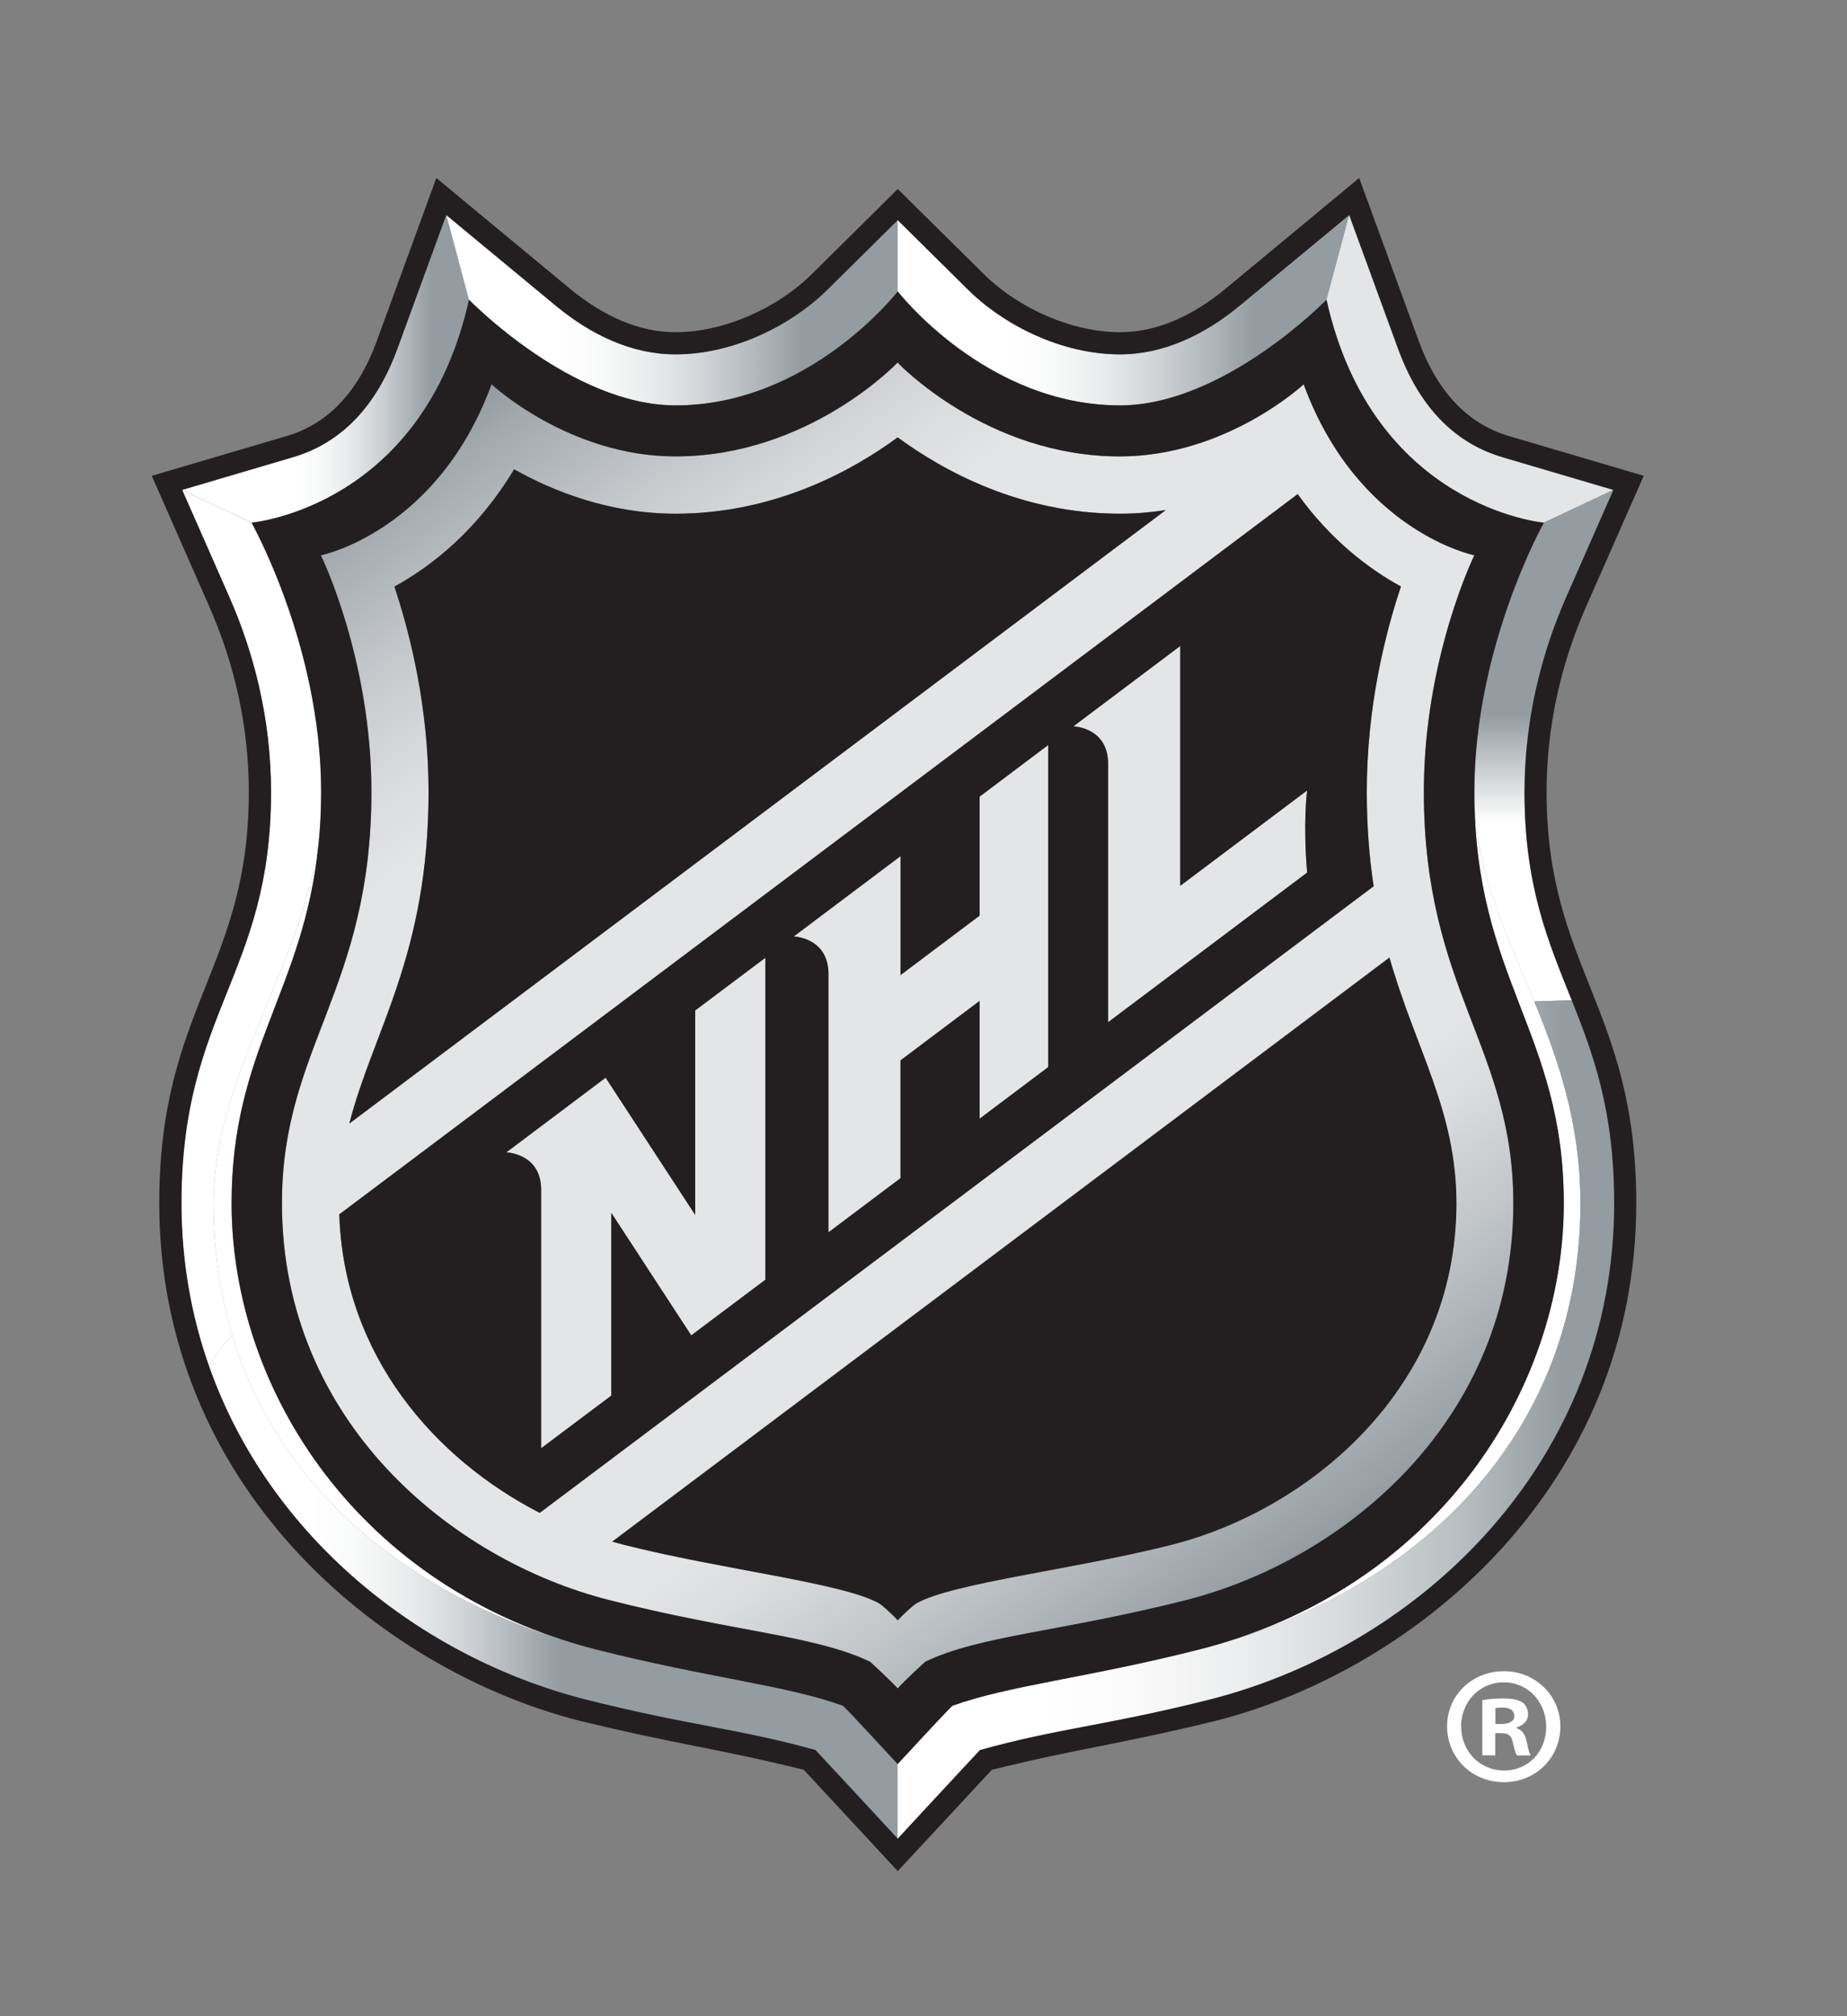 <?xml version="1.0" encoding="UTF-8"?>
<svg id="Artwork" xmlns="http://www.w3.org/2000/svg" xmlns:xlink="http://www.w3.org/1999/xlink" viewBox="0 0 187.65 204.71">
  <rect x="0" y="0" width="187.65" height="204.71" fill="#808080" stroke="none"/>
  <defs>
    <style>
      .cls-1 {
        fill: #231f20;
      }

      .cls-2 {
        fill: url(#NHL_SHIELD_1_-_430);
      }

      .cls-3 {
        fill: url(#NHL_SHIELD_6_-_430);
      }

      .cls-4 {
        fill: url(#NHL_SHIELD_3_-_430);
      }

      .cls-5 {
        fill: url(#NHL_SHIELD_2_-_430);
      }

      .cls-6 {
        fill: url(#NHL_SHIELD_7_-_430);
      }

      .cls-7 {
        fill: url(#NHL_SHIELD_4_-_430);
      }

      .cls-8 {
        fill: url(#NHL_SHIELD_5_-_430);
      }

      .cls-9 {
        fill: url(#NHL_SHIELD_8_-_430);
      }

      .cls-10 {
        fill: #e4e5e6;
      }

      .cls-11 {
        fill: #fff;
      }
    </style>
    <linearGradient id="NHL_SHIELD_8_-_430" data-name="NHL SHIELD 8 - 430" x1="12311.72" y1="9138.76" x2="12377.94" y2="9138.76" gradientTransform="translate(-3371.15 -2420.73) scale(.28)" gradientUnits="userSpaceOnUse">
      <stop offset=".11" stop-color="#fff"/>
      <stop offset=".24" stop-color="#dcdfe0"/>
      <stop offset=".44" stop-color="#a8aeb2"/>
      <stop offset=".54" stop-color="#949ca1"/>
    </linearGradient>
    <linearGradient id="NHL_SHIELD_7_-_430" data-name="NHL SHIELD 7 - 430" x1="156.84" y1="101.68" x2="156.84" y2="49.75" gradientUnits="userSpaceOnUse">
      <stop offset="0" stop-color="#fff"/>
      <stop offset=".35" stop-color="#fff"/>
      <stop offset=".56" stop-color="#949ca1"/>
      <stop offset="1" stop-color="#949ca1"/>
    </linearGradient>
    <linearGradient id="NHL_SHIELD_6_-_430" data-name="NHL SHIELD 6 - 430" x1="21.24" y1="161.14" x2="91.2" y2="161.14" gradientUnits="userSpaceOnUse">
      <stop offset=".15" stop-color="#fff"/>
      <stop offset=".21" stop-color="#f9fafa"/>
      <stop offset=".29" stop-color="#eaeced"/>
      <stop offset=".37" stop-color="#d1d4d7"/>
      <stop offset=".45" stop-color="#aeb4b8"/>
      <stop offset=".51" stop-color="#949ca1"/>
    </linearGradient>
    <linearGradient id="NHL_SHIELD_5_-_430" data-name="NHL SHIELD 5 - 430" x1="132.71" y1="157.61" x2="49.76" y2="39.15" gradientUnits="userSpaceOnUse">
      <stop offset="0" stop-color="#949ca1"/>
      <stop offset=".01" stop-color="#98a0a5"/>
      <stop offset=".12" stop-color="#c1c5c8"/>
      <stop offset=".2" stop-color="#dadcde"/>
      <stop offset=".25" stop-color="#e4e5e6"/>
      <stop offset=".75" stop-color="#e4e5e6"/>
      <stop offset=".8" stop-color="#dcdddf"/>
      <stop offset=".88" stop-color="#c6c9cc"/>
      <stop offset=".97" stop-color="#a3a9ad"/>
      <stop offset="1" stop-color="#949ca1"/>
    </linearGradient>
    <linearGradient id="NHL_SHIELD_4_-_430" data-name="NHL SHIELD 4 - 430" x1="45.33" y1="31.49" x2="91.2" y2="31.49" gradientUnits="userSpaceOnUse">
      <stop offset=".25" stop-color="#fff"/>
      <stop offset=".34" stop-color="#f9fafa"/>
      <stop offset=".45" stop-color="#eaeced"/>
      <stop offset=".57" stop-color="#d1d4d7"/>
      <stop offset=".7" stop-color="#aeb4b8"/>
      <stop offset=".79" stop-color="#949ca1"/>
    </linearGradient>
    <linearGradient id="NHL_SHIELD_3_-_430" data-name="NHL SHIELD 3 - 430" x1="91.2" y1="144.12" x2="163.98" y2="144.12" gradientUnits="userSpaceOnUse">
      <stop offset=".2" stop-color="#fff"/>
      <stop offset=".33" stop-color="#fafafa"/>
      <stop offset=".47" stop-color="#edeeef"/>
      <stop offset=".63" stop-color="#d6d9db"/>
      <stop offset=".79" stop-color="#b7bdc0"/>
      <stop offset=".93" stop-color="#949ca1"/>
    </linearGradient>
    <linearGradient id="NHL_SHIELD_2_-_430" data-name="NHL SHIELD 2 - 430" x1="91.2" y1="31.49" x2="137.07" y2="31.49" gradientUnits="userSpaceOnUse">
      <stop offset=".25" stop-color="#fff"/>
      <stop offset=".34" stop-color="#f9fafa"/>
      <stop offset=".45" stop-color="#eaeced"/>
      <stop offset=".57" stop-color="#d1d4d7"/>
      <stop offset=".7" stop-color="#aeb4b8"/>
      <stop offset=".79" stop-color="#949ca1"/>
    </linearGradient>
    <linearGradient id="NHL_SHIELD_1_-_430" data-name="NHL SHIELD 1 - 430" x1="18.49" y1="37.45" x2="47.64" y2="37.45" gradientUnits="userSpaceOnUse">
      <stop offset=".39" stop-color="#fff"/>
      <stop offset=".47" stop-color="#f9fafa"/>
      <stop offset=".57" stop-color="#eaeced"/>
      <stop offset=".68" stop-color="#d1d4d7"/>
      <stop offset=".79" stop-color="#aeb4b8"/>
      <stop offset=".87" stop-color="#949ca1"/>
    </linearGradient>
  </defs>
  <g>
    <g>
      <path class="cls-11" d="M23.53,122.16c0-15.62,7.32-21.55,8.82-36.35-2.06,12.96-10.65,23.59-10.65,36.35,0,4.9.68,9.38,1.9,13.44,5.4,17.96,21.46,27.95,37.02,31.89-23.96-6.06-37.09-26.17-37.09-45.33Z"/>
      <path class="cls-11" d="M155.88,101.68c-2.91-7.07-6.1-13.45-6.1-21.29,0,19,9.09,24.38,9.09,41.77,0,19.16-13.13,39.27-37.09,45.33,21.61-5.46,38.79-21.29,38.79-45.33,0-8.15-2.25-14.55-4.69-20.48Z"/>
    </g>
    <g>
      <path class="cls-10" d="M152.64,46.42c-4.9-1.44-8.47-5.15-10.61-11l-4.97-13.59-2.31,8.6c4.71,21.12,22.09,22.64,22.09,22.64l7.05-3.32-11.26-3.32Z"/>
      <path class="cls-10" d="M70.63,123.36l-9.1-13.93-10.1,7.59s3.54.1,3.54,3.8v26.24l7.13-5.35v-18.55l8.12,12.44,7.53-5.65v-32.69l-7.13,5.35v20.76Z"/>
      <path class="cls-10" d="M99.53,92.97l-8.04,6.04v-12.08l-10.86,8.16s3.53.1,3.53,3.81v26.23l7.32-5.5v-11.96l8.04-6.04v11.96l6.97-5.24v-32.7l-6.97,5.24v12.08Z"/>
      <path class="cls-10" d="M119.91,89.93v-24.35l-10.86,8.16s3.53.1,3.53,3.8v26.24l20.22-15.19c-.43-5.23,0-8.34,0-8.34l-12.89,9.68Z"/>
    </g>
    <g>
      <path class="cls-9" d="M27.52,80.42c0,18.56-9.1,22.25-9.1,41.74,0,5.94,1.01,11.5,2.82,16.61.57-1.17,1.41-2.3,2.36-3.17-1.22-4.06-1.9-8.53-1.9-13.44,0-12.76,8.59-23.38,10.65-36.35.17-1.69.27-3.48.27-5.42,0-14.81-7.07-27.32-7.07-27.32l-7.06-3.32,4.79,10.87c2.41,5.47,4.24,12.2,4.24,19.81Z"/>
      <path class="cls-6" d="M149.78,80.39c0,7.85,3.19,14.23,6.1,21.29l3.8-.12c-2.36-5.9-4.8-11.52-4.8-21.14,0-7.61,1.83-14.34,4.24-19.81l4.79-10.87-7.05,3.32s-7.07,12.51-7.07,27.32Z"/>
      <path class="cls-3" d="M85.65,173.19c-5.78-2.08-13.64-2.82-25.03-5.7-15.56-3.94-31.62-13.94-37.02-31.89-.96.87-1.8,2.01-2.36,3.17,6.14,17.32,21.49,29.47,38.1,33.75,10.63,2.69,15.58,2.95,23.5,5.17,1.03,1.09,8.35,9,8.35,9v-7.58s-4.81-5.22-5.55-5.92Z"/>
      <path class="cls-8" d="M61.89,162.46c12.67,3.22,20.95,3.58,26.52,6.27,0,0,2.02,1.85,2.79,2.7.77-.85,2.79-2.7,2.79-2.7,5.56-2.68,13.84-3.05,26.51-6.27,16-4.06,33.25-18.15,33.25-40.3,0-15.84-9.09-21.65-9.09-41.77,0-13.56,5.13-24.01,5.13-24.01,0,0-11.83-2.39-17.34-17.36,0,0-7.85,7.32-18.68,7.32-13.57,0-22.58-9.53-22.58-9.53,0,0-9.01,9.53-22.57,9.53-10.83,0-18.68-7.32-18.68-7.32-5.51,14.97-17.33,17.36-17.33,17.36,0,0,5.13,10.45,5.13,24.01,0,20.12-9.09,25.93-9.09,41.77,0,22.15,17.26,36.24,33.25,40.3ZM147.96,122.16c0,18.79-14.97,31.14-28.88,34.67-10.03,2.55-22.31,3.87-26.02,5.98-.84.61-1.86,1.7-1.86,1.7,0,0-1.02-1.09-1.86-1.7-3.71-2.11-15.99-3.43-26.02-5.98-.38-.1-.76-.2-1.14-.31l78.96-59.3c2.7,9.41,6.8,15.57,6.8,24.93ZM142.33,59.55c-1.61,4.81-3.47,12.23-3.47,20.84,0,3.57.26,6.73.7,9.59l-84.72,63.62c-10.62-5.45-19.91-15.93-20.37-30.31l97.37-73.12c3.4,4.71,7.29,7.62,10.49,9.38ZM43.54,80.39c0-8.6-1.87-16.03-3.47-20.84,3.73-2.05,8.42-5.67,12.16-11.91,4.01,2.25,9.71,4.51,16.4,4.51,10.13,0,18.05-4.42,22.57-7.75,4.53,3.32,12.44,7.75,22.58,7.75,1.62,0,3.17-.13,4.66-.37l-82.95,62.29c2.39-9.37,8.05-17.13,8.05-33.69Z"/>
      <path class="cls-7" d="M68.63,41.16c13.62,0,22.57-11.57,22.57-11.57v-7.24l-7.13,7.05c-3.66,3.62-9.53,6.58-15.45,6.58-4.42,0-8.59-1.97-12.22-4.99l-11.07-9.16,2.3,8.6s10.42,10.73,20.99,10.73Z"/>
      <path class="cls-4" d="M160.57,122.16c0,24.04-17.18,39.87-38.79,45.33-11.38,2.88-19.24,3.61-25.03,5.7-.74.7-5.56,5.92-5.56,5.92v7.58s7.32-7.91,8.36-9c7.92-2.21,12.87-2.48,23.51-5.17,21.5-5.53,40.92-24.27,40.92-50.36,0-9.39-2.12-15.11-4.31-20.6l-3.8.12c2.44,5.92,4.69,12.33,4.69,20.48Z"/>
      <path class="cls-5" d="M113.78,41.16c10.56,0,20.98-10.73,20.98-10.73l2.31-8.6-11.07,9.16c-3.64,3.02-7.8,4.99-12.22,4.99-5.93,0-11.79-2.96-15.45-6.58l-7.13-7.05v7.24s8.96,11.57,22.58,11.57Z"/>
      <path class="cls-2" d="M47.64,30.43l-2.3-8.6-4.97,13.59c-2.14,5.86-5.71,9.56-10.61,11l-11.26,3.32,7.06,3.32s17.38-1.52,22.09-22.64Z"/>
    </g>
    <g>
      <path class="cls-1" d="M25.28,80.42c0,17.85-9.1,21.91-9.1,41.74,0,28.56,22.08,47.25,42.61,52.53,10.37,2.52,13.5,2.7,22.87,5,.77.82,9.55,10.29,9.55,10.29,0,0,8.79-9.46,9.56-10.29,9.36-2.3,12.49-2.47,22.86-5,20.52-5.28,42.61-23.97,42.61-52.53,0-19.82-9.11-23.88-9.11-41.74,0-6.45,1.36-12.81,4.05-18.91l5.82-13.2-13.71-4.04c-4.18-1.24-7.25-4.48-9.14-9.62l-6.06-16.58-13.51,11.19c-3.58,2.97-7.21,4.47-10.79,4.47-4.79,0-10.23-2.33-13.87-5.93l-8.71-8.61-8.7,8.61c-3.64,3.6-9.09,5.93-13.87,5.93-3.58,0-7.21-1.5-10.8-4.47l-13.51-11.19-6.06,16.58c-1.88,5.15-4.96,8.39-9.14,9.62l-13.71,4.04,5.81,13.2c2.69,6.1,4.05,12.46,4.05,18.91ZM29.76,46.42c4.9-1.44,8.47-5.15,10.61-11l4.97-13.59,11.07,9.16c3.64,3.02,7.8,4.99,12.22,4.99,5.92,0,11.78-2.96,15.45-6.58l7.13-7.05,7.13,7.05c3.66,3.62,9.53,6.58,15.45,6.58,4.42,0,8.58-1.97,12.22-4.99l11.07-9.16,4.97,13.59c2.14,5.86,5.71,9.56,10.61,11l11.26,3.32-4.79,10.87c-2.41,5.47-4.24,12.2-4.24,19.81,0,9.62,2.44,15.24,4.8,21.14,2.19,5.49,4.31,11.21,4.31,20.6,0,26.09-19.42,44.82-40.92,50.36-10.63,2.69-15.58,2.95-23.51,5.17-1.03,1.09-8.36,9-8.36,9,0,0-7.32-7.91-8.35-9-7.92-2.21-12.88-2.48-23.5-5.17-16.61-4.27-31.97-16.42-38.1-33.75-1.81-5.11-2.82-10.67-2.82-16.61,0-19.48,9.1-23.17,9.1-41.74,0-7.61-1.83-14.34-4.24-19.81l-4.79-10.87,11.26-3.32Z"/>
      <path class="cls-1" d="M62.19,156.52c.38.11.76.21,1.14.31,10.03,2.55,22.31,3.87,26.02,5.98.84.61,1.86,1.7,1.86,1.7,0,0,1.02-1.09,1.86-1.7,3.71-2.11,15.98-3.43,26.02-5.98,13.91-3.54,28.88-15.88,28.88-34.67,0-9.36-4.11-15.53-6.8-24.93l-78.96,59.3Z"/>
      <path class="cls-1" d="M35.49,114.08l82.95-62.29c-1.49.23-3.05.37-4.66.37-10.14,0-18.05-4.42-22.58-7.75-4.52,3.32-12.44,7.75-22.57,7.75-6.69,0-12.39-2.26-16.4-4.51-3.74,6.23-8.42,9.86-12.16,11.91,1.6,4.81,3.47,12.23,3.47,20.84,0,16.56-5.66,24.32-8.05,33.69Z"/>
      <path class="cls-1" d="M54.84,153.6l84.72-63.62c-.44-2.86-.7-6.02-.7-9.59,0-8.6,1.86-16.03,3.47-20.84-3.2-1.75-7.1-4.66-10.49-9.38L34.47,123.3c.46,14.38,9.75,24.85,20.37,30.31ZM119.91,65.59v24.35l12.89-9.68s-.43,3.11,0,8.34l-20.22,15.19v-26.24c0-3.71-3.53-3.8-3.53-3.8l10.86-8.16ZM91.49,86.92v12.08l8.04-6.04v-12.08l6.97-5.24v32.7l-6.97,5.24v-11.96l-8.04,6.04v11.96l-7.32,5.5v-26.23c0-3.71-3.53-3.81-3.53-3.81l10.86-8.16ZM61.53,109.42l9.1,13.93v-20.76l7.13-5.35v32.69l-7.53,5.65-8.12-12.44v18.55l-7.13,5.35v-26.24c0-3.71-3.54-3.8-3.54-3.8l10.1-7.59Z"/>
      <path class="cls-1" d="M32.35,85.81c-1.5,14.8-8.82,20.73-8.82,36.35,0,19.16,13.13,39.27,37.09,45.33,11.38,2.88,19.24,3.61,25.03,5.7.74.7,5.55,5.92,5.55,5.92,0,0,4.81-5.22,5.56-5.92,5.79-2.08,13.64-2.82,25.03-5.7,23.96-6.06,37.09-26.17,37.09-45.33,0-17.39-9.09-22.77-9.09-41.77,0-14.81,7.07-27.32,7.07-27.32,0,0-17.38-1.52-22.09-22.64,0,0-10.42,10.73-20.98,10.73-13.62,0-22.58-11.57-22.58-11.57,0,0-8.96,11.57-22.57,11.57-10.57,0-20.99-10.73-20.99-10.73-4.71,21.12-22.09,22.64-22.09,22.64,0,0,7.07,12.51,7.07,27.32,0,1.94-.1,3.74-.27,5.42ZM32.61,56.38s11.83-2.39,17.33-17.36c0,0,7.85,7.32,18.68,7.32,13.56,0,22.57-9.53,22.57-9.53,0,0,9.01,9.53,22.58,9.53,10.83,0,18.68-7.32,18.68-7.32,5.51,14.97,17.34,17.36,17.34,17.36,0,0-5.13,10.45-5.13,24.01,0,20.12,9.09,25.93,9.09,41.77,0,22.15-17.25,36.24-33.25,40.3-12.67,3.22-20.96,3.58-26.51,6.27,0,0-2.03,1.85-2.79,2.7-.76-.85-2.79-2.7-2.79-2.7-5.57-2.68-13.85-3.05-26.52-6.27-16-4.06-33.25-18.15-33.25-40.3,0-15.84,9.09-21.65,9.09-41.77,0-13.56-5.13-24.01-5.13-24.01Z"/>
    </g>
  </g>
  <path class="cls-11" d="M158.53,175.28c0,3.18-2.49,5.67-5.74,5.67s-5.77-2.49-5.77-5.67,2.56-5.6,5.77-5.6,5.74,2.49,5.74,5.6ZM148.45,175.28c0,2.49,1.85,4.48,4.37,4.48s4.27-1.98,4.27-4.44-1.81-4.51-4.31-4.51-4.34,2.02-4.34,4.48ZM151.9,178.22h-1.3v-5.6c.51-.1,1.23-.17,2.15-.17,1.06,0,1.54.17,1.95.41.31.24.55.68.55,1.23,0,.61-.48,1.09-1.16,1.3v.07c.55.21.85.62,1.02,1.37.17.85.27,1.2.41,1.4h-1.4c-.17-.2-.27-.72-.44-1.37-.1-.61-.44-.89-1.16-.89h-.61v2.26ZM151.94,175.04h.61c.72,0,1.3-.24,1.3-.82,0-.51-.38-.85-1.2-.85-.34,0-.58.03-.72.07v1.61Z"/>
</svg>